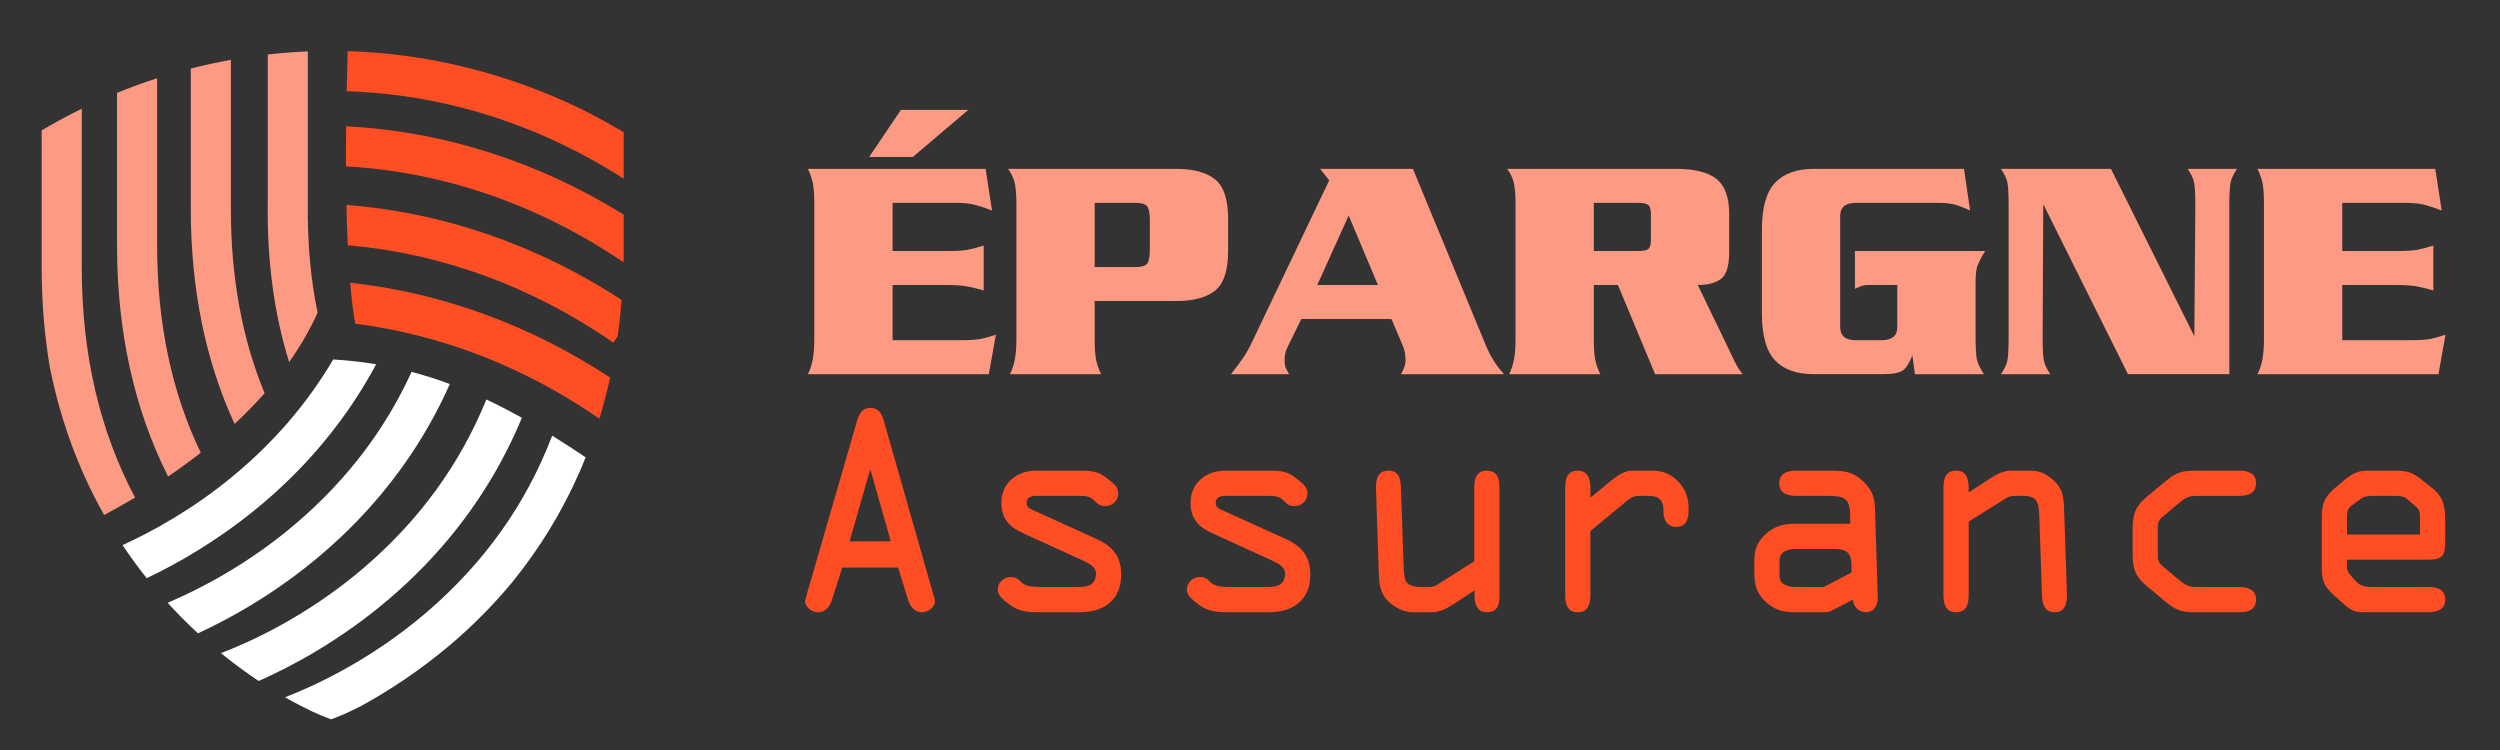 <?xml version="1.0" encoding="utf-8"?>
<!-- Generator: Adobe Illustrator 16.0.0, SVG Export Plug-In . SVG Version: 6.00 Build 0)  -->
<!DOCTYPE svg PUBLIC "-//W3C//DTD SVG 1.1//EN" "http://www.w3.org/Graphics/SVG/1.1/DTD/svg11.dtd">
<svg version="1.1" id="Calque_1" xmlns="http://www.w3.org/2000/svg" xmlns:xlink="http://www.w3.org/1999/xlink" x="0px" y="0px"
	 width="200px" height="60px" viewBox="0 0 200 60" enable-background="new 0 0 200 60" xml:space="preserve">
<rect x="0" y="0" width="200" height="60" fill="#333333" stroke="none"/>
<g>
	<path fill="#FF4D24" d="M68.552,33.704c0.167-0.567,0.399-1.072,1.072-1.072c0.693,0,0.945,0.525,1.092,1.072l4.055,14.225
		c0.147,0.504-0.42,1.051-1.008,1.051c-0.651,0-0.988-0.547-1.135-1.051l-0.777-2.521h-4.476l-0.798,2.521
		c-0.147,0.504-0.483,1.051-1.134,1.051c-0.588,0-1.156-0.547-1.009-1.051L68.552,33.704z M69.645,37.611h-0.042l-1.639,5.694h3.299
		L69.645,37.611z"/>
	<path fill="#FF4D24" d="M83.264,39.671c-0.42,0-1.135-0.084-1.135,0.568c0,0.335,0.252,0.462,0.546,0.587l5.043,2.291
		c1.303,0.589,1.975,1.408,1.975,2.857c0,2.038-1.387,3.005-3.32,3.005h-3.11c-1.05,0-1.765-0.043-2.521-0.631
		c-0.379-0.295-0.925-0.672-0.925-1.176c0-0.567,0.484-1.01,1.051-1.01c0.315,0,0.546,0.105,0.777,0.357
		c0.357,0.399,0.988,0.441,1.618,0.441h2.732c0.714,0,1.681,0.063,1.681-1.113c0-0.484-0.589-0.798-1.051-1.009l-4.749-2.165
		c-1.114-0.504-1.765-1.154-1.765-2.457c0-1.597,1.261-2.564,2.774-2.564h3.446c1.114,0,1.576,0.063,2.333,0.694
		c0.378,0.314,0.798,0.566,0.798,1.134s-0.484,1.01-1.03,1.01c-0.378,0-0.609-0.148-0.861-0.421
		c-0.336-0.357-0.693-0.399-1.24-0.399H83.264z"/>
	<path fill="#FF4D24" d="M98.396,39.671c-0.42,0-1.135-0.084-1.135,0.568c0,0.335,0.252,0.462,0.546,0.587l5.043,2.291
		c1.302,0.589,1.975,1.408,1.975,2.857c0,2.038-1.387,3.005-3.32,3.005h-3.109c-1.05,0-1.765-0.043-2.521-0.631
		c-0.379-0.295-0.925-0.672-0.925-1.176c0-0.567,0.484-1.01,1.051-1.01c0.315,0,0.546,0.105,0.777,0.357
		c0.357,0.399,0.988,0.441,1.618,0.441h2.731c0.715,0,1.682,0.063,1.682-1.113c0-0.484-0.589-0.798-1.051-1.009l-4.749-2.165
		c-1.114-0.504-1.765-1.154-1.765-2.457c0-1.597,1.261-2.564,2.774-2.564h3.445c1.113,0,1.575,0.063,2.333,0.694
		c0.377,0.314,0.798,0.566,0.798,1.134s-0.483,1.01-1.03,1.01c-0.377,0-0.608-0.148-0.86-0.421c-0.337-0.357-0.694-0.399-1.24-0.399
		H98.396z"/>
	<path fill="#FF4D24" d="M119.957,47.487c0,0.463,0.084,1.492-0.987,1.492c-0.861,0-1.01-0.715-1.01-1.408v-0.337l-1.638,1.073
		c-0.651,0.419-1.198,0.672-1.744,0.672h-1.491c-0.567,0-1.198-0.168-1.87-0.735c-0.904-0.777-0.883-1.639-0.925-2.731l-0.21-6.347
		c-0.021-0.735,0.083-1.513,1.008-1.513c0.862,0,0.967,0.735,0.987,1.388l0.211,6.198c0.021,0.462,0.041,1.008,0.21,1.303
		c0.168,0.294,0.693,0.42,1.176,0.42h0.673c0.231,0,0.441-0.063,0.631-0.189l2.963-1.87v-5.861c0-0.693,0.146-1.388,1.008-1.388
		c0.862,0,1.009,0.694,1.009,1.388V47.487z"/>
	<path fill="#FF4D24" d="M125.214,39.146c0-0.736,0.084-1.493,1.008-1.493c0.8,0,1.01,0.673,1.01,1.345v0.82l1.575-1.303
		c0.567-0.462,1.156-0.862,1.786-0.862h1.618c0.777,0,1.429,0.253,1.975,0.799c0.672,0.673,0.904,1.366,0.904,2.291
		c0,0.692-0.127,1.407-0.988,1.407c-0.735,0-1.029-0.588-1.029-1.24c0-0.336,0-0.588-0.21-0.882
		c-0.252-0.357-0.735-0.357-1.219-0.357h-0.588c-0.379,0-0.651,0.189-1.01,0.483l-2.814,2.332v5.105c0,0.694-0.147,1.388-1.01,1.388
		c-0.86,0-1.008-0.693-1.008-1.388V39.146z"/>
	<path fill="#FF4D24" d="M143.729,39.671c-0.588,0-1.387-0.126-1.387-1.009c0-0.86,0.714-1.009,1.387-1.009h2.773
		c1.051,0,1.808,0.105,2.606,0.904c0.777,0.777,0.881,1.387,0.902,2.396l0.211,6.849c0.021,0.589-0.273,1.178-0.946,1.178
		c-0.525,0-1.05-0.441-1.029-1.009l-1.387,0.714c-0.567,0.295-0.589,0.295-1.239,0.295h-1.934c-0.903,0-1.555-0.105-2.291-0.715
		c-0.84-0.693-1.05-1.429-1.05-2.479v-0.883c0-0.966,0.23-1.575,0.988-2.247c0.692-0.609,1.47-0.758,2.353-0.758h4.329v-0.462
		c0-1.512-0.337-1.765-1.787-1.765H143.729z M143.708,43.915c-0.547,0-1.345,0.147-1.345,0.883v1.345
		c0,0.672,0.819,0.819,1.303,0.819h2.228l2.227-1.155v-0.442c0-1.112-0.315-1.449-1.429-1.449H143.708z"/>
	<path fill="#FF4D24" d="M157.495,41.73v5.861c0,0.694-0.147,1.388-1.01,1.388c-0.86,0-1.008-0.693-1.008-1.388v-8.445
		c0-0.736,0.084-1.493,1.008-1.493c0.904,0,1.01,0.757,1.01,1.472v0.231v0.042l1.639-1.072c0.525-0.336,1.093-0.673,1.743-0.673
		h1.493c0.777,0,1.26,0.21,1.87,0.735c0.902,0.777,0.86,1.64,0.902,2.731l0.211,6.347c0.021,0.714-0.084,1.513-0.988,1.513
		c-0.819,0-0.987-0.693-1.008-1.366l-0.21-6.22c-0.042-1.239-0.147-1.723-1.366-1.723h-0.673c-0.21,0-0.42,0.063-0.63,0.189
		L157.495,41.73z"/>
	<path fill="#FF4D24" d="M170.609,42.34c0-1.24,0.23-1.849,1.198-2.647l1.491-1.24c0.946-0.777,1.429-0.799,2.606-0.799h3.193
		c0.672,0,1.387,0.148,1.387,1.009c0,0.883-0.8,1.009-1.387,1.009h-3.552c-0.399,0-0.798,0.21-1.155,0.505l-1.219,1.029
		c-0.315,0.252-0.546,0.462-0.546,0.861v2.5c0,0.399,0.23,0.609,0.546,0.861l1.219,1.029c0.357,0.295,0.756,0.505,1.155,0.505h3.552
		c0.587,0,1.387,0.126,1.387,1.009c0,0.861-0.715,1.009-1.387,1.009h-3.193c-1.178,0-1.66-0.021-2.606-0.799l-1.491-1.239
		c-0.968-0.799-1.198-1.408-1.198-2.648V42.34z"/>
	<path fill="#FF4D24" d="M189.438,48.979c-0.839,0-1.176,0-1.807-0.547l-0.861-0.756c-0.799-0.715-1.029-1.177-1.029-2.27v-3.887
		c0-1.072,0.147-1.702,0.988-2.417l0.714-0.609c0.945-0.819,1.408-0.841,2.228-0.841h1.849c0.987,0,1.449,0.105,2.227,0.735
		l0.819,0.652c0.926,0.734,1.052,1.512,1.052,2.626v1.618c0,1.155-0.189,1.492-1.387,1.492h-6.472v0.672
		c0,0.188,0.146,0.44,0.294,0.588l0.504,0.547c0.273,0.294,0.672,0.378,1.346,0.378h4.328c0.672,0,1.387,0.147,1.387,1.009
		c0,0.882-0.799,1.009-1.387,1.009H189.438z M187.759,42.76h5.841v-1.219c0-0.378,0.021-0.693-0.252-0.945l-0.777-0.672
		c-0.252-0.231-0.651-0.253-0.967-0.253h-1.701c-0.379,0-0.694,0-1.03,0.231l-0.693,0.504c-0.252,0.189-0.42,0.337-0.42,0.924V42.76
		z"/>
</g>
<path fill="#FD9A83" d="M4,29.45c-0.442-2.571-0.665-5.246-0.665-8.018V10.428l0.545-0.314c0.872-0.503,1.76-0.976,2.662-1.418
	v12.737c0,6.892,1.431,13.032,4.261,18.372c-0.848,0.506-1.677,0.97-2.473,1.396c-0.624-1.104-1.194-2.242-1.708-3.412
	C5.465,35.159,4.591,32.373,4,29.45z M9.363,19.636c0,6.889,1.374,13.105,4.084,18.485c0.873-0.595,1.75-1.228,2.614-1.903
	c-2.321-4.807-3.492-10.345-3.492-16.582V6.26C11.487,6.609,10.417,7,9.363,7.43V19.636z M15.263,16.728
	c0,6.377,1.178,12.149,3.504,17.187c0.834-0.776,1.64-1.597,2.401-2.46c-1.794-4.331-2.698-9.248-2.698-14.727V4.788
	c-1.078,0.193-2.147,0.426-3.207,0.697V16.728z M21.419,16.227c-0.059,4.655,0.516,8.918,1.713,12.742
	c0.873-1.24,1.644-2.557,2.275-3.95c-0.559-2.697-0.821-5.618-0.781-8.762V4.113c-1.073,0.044-2.142,0.125-3.207,0.246V16.227z"/>
<path fill="#FFFFFF" d="M41.009,46.537c2.164-2.662,3.955-5.594,5.342-8.749c0.175-0.395,0.34-0.798,0.502-1.201
	c-0.898-0.604-1.789-1.183-2.678-1.733C42.1,40.3,38.743,45.029,34.123,48.988c-4.515,3.871-9.086,5.932-11.321,6.793
	c1.801,1.031,3.001,1.502,3.107,1.542l0.578,0.224l0.578-0.224c0.079-0.03,0.752-0.294,1.824-0.844
	c2.18-1.196,4.692-2.818,7.214-4.964C37.906,49.98,39.543,48.315,41.009,46.537z M31.1,47.938c4.004-3.409,7.196-7.438,9.487-11.979
	c0.418-0.827,0.805-1.673,1.162-2.536c-0.941-0.524-1.885-1.015-2.84-1.466c-2.093,5.162-5.36,9.659-9.79,13.456
	c-4.599,3.94-9.258,6.008-11.445,6.837c1.062,0.864,2.083,1.605,3.023,2.229C23.352,53.305,27.216,51.246,31.1,47.938z
	 M25.713,44.36c4.003-3.408,7.195-7.438,9.486-11.977c0.275-0.547,0.538-1.101,0.786-1.661c-0.998-0.371-2.015-0.697-3.058-0.972
	c-2.097,4.59-5.164,8.63-9.196,12.083c-3.919,3.358-7.881,5.356-10.32,6.39c0.336,0.367,0.678,0.732,1.029,1.089
	c0.467,0.475,0.935,0.926,1.399,1.354C18.464,49.455,22.081,47.453,25.713,44.36z M30.094,29.142
	c-1.11-0.186-2.254-0.316-3.438-0.384c-2.089,3.553-4.82,6.717-8.19,9.472c-3.128,2.561-6.263,4.282-8.659,5.379
	c0.604,0.907,1.248,1.791,1.93,2.647c2.474-1.177,5.548-2.935,8.651-5.455C24.439,37.512,27.704,33.588,30.094,29.142z"/>
<path fill="#FF4D24" d="M27.734,7.301c7.748,0.234,15.353,2.633,22.161,6.992v-3.716l-0.802-0.463c-1.039-0.6-2.1-1.156-3.181-1.669
	c-5.332-2.491-10.996-3.947-16.755-4.291c-0.032-0.003-0.064-0.004-0.096-0.006c-0.235-0.014-0.47-0.025-0.705-0.035
	c-0.065-0.002-0.131-0.005-0.197-0.007c-0.114-0.004-0.229-0.007-0.343-0.01C27.786,5.119,27.758,6.195,27.734,7.301z M27.678,13.31
	c7.801,0.434,15.425,3.064,22.205,7.675c0.006-0.341,0.012-0.683,0.012-1.026v-2.79c-6.854-4.25-14.446-6.667-22.204-7.069
	C27.679,11.164,27.674,12.24,27.678,13.31z M27.714,16.393c0.023,1.106,0.058,2.189,0.105,3.227
	c7.477,0.643,14.759,3.301,21.25,7.787l0.341-0.494c0.138-0.959,0.244-1.933,0.322-2.918C42.965,19.584,35.437,16.989,27.714,16.393
	z M28.014,22.617c0.104,1.221,0.238,2.328,0.405,3.278c6.871,0.876,13.537,3.457,19.528,7.598c0.33-1.074,0.619-2.169,0.866-3.283
	C42.406,25.997,35.313,23.415,28.014,22.617z"/>
<g>
	<path fill="#FD9A83" d="M76.847,27.214c0.684,0,1.197-0.03,1.54-0.09c0.342-0.06,0.77-0.175,1.283-0.347l-0.564,3.157H64.631
		c0.171-0.342,0.299-0.727,0.385-1.155c0.085-0.427,0.128-0.983,0.128-1.668V16.333c0-0.753-0.039-1.313-0.116-1.681
		c-0.077-0.368-0.21-0.749-0.397-1.142h14.217l0.513,3.336c-0.41-0.168-0.83-0.313-1.257-0.434
		c-0.428-0.121-0.958-0.182-1.591-0.182h-5.107v3.85h4.466c0.667,0,1.167-0.03,1.501-0.09c0.333-0.06,0.774-0.175,1.322-0.346v3.593
		c-0.394-0.119-0.809-0.222-1.245-0.308c-0.437-0.085-0.962-0.128-1.578-0.128h-4.466v4.415H76.847z M69.533,12.56l2.54-3.772h5.39
		l-4.44,3.772H69.533z"/>
	<path fill="#FD9A83" d="M87.574,27.111c0,0.753,0.039,1.313,0.116,1.681c0.077,0.368,0.209,0.749,0.397,1.142h-7.288
		c0.171-0.342,0.299-0.727,0.385-1.155c0.085-0.427,0.128-0.983,0.128-1.668V16.333c0-0.753-0.047-1.326-0.141-1.72
		c-0.094-0.394-0.27-0.761-0.526-1.104h13.447c1.369,0,2.404,0.278,3.105,0.834c0.702,0.556,1.053,1.612,1.053,3.169v2.566
		c0,1.557-0.346,2.614-1.04,3.169c-0.693,0.556-1.732,0.834-3.118,0.834h-6.519V27.111z M87.574,21.363h3.285
		c0.462,0,0.766-0.09,0.911-0.27c0.145-0.18,0.218-0.56,0.218-1.142v-2.31c0-0.582-0.073-0.962-0.218-1.142
		c-0.146-0.18-0.449-0.27-0.911-0.27h-3.285V21.363z"/>
	<path fill="#FD9A83" d="M104.102,25.521l-1.104,2.258c-0.153,0.308-0.231,0.633-0.231,0.975c0,0.274,0.017,0.467,0.052,0.578
		c0.034,0.112,0.137,0.313,0.308,0.603h-4.645c0.497-0.633,0.864-1.137,1.104-1.514c0.239-0.376,0.496-0.864,0.77-1.463
		l5.979-12.524l-0.717-0.923h7.417l5.852,14.166c0.358,0.856,0.837,1.608,1.437,2.258h-8.237c0.137-0.257,0.229-0.466,0.282-0.628
		c0.051-0.163,0.076-0.312,0.076-0.449c0-0.462-0.076-0.873-0.23-1.232l-0.898-2.104H104.102z M110.235,22.8l-2.341-5.557
		l-2.513,5.557H110.235z"/>
	<path fill="#FD9A83" d="M127.506,22.8v4.312c0,0.753,0.04,1.313,0.115,1.681c0.078,0.368,0.209,0.749,0.399,1.142h-7.29
		c0.171-0.342,0.299-0.727,0.386-1.155c0.084-0.427,0.129-0.983,0.129-1.668V16.333c0-0.753-0.049-1.326-0.142-1.72
		c-0.095-0.394-0.271-0.761-0.527-1.104h13.5c1.487,0,2.569,0.27,3.246,0.808c0.676,0.539,1.013,1.476,1.013,2.81v3.029
		c0,1.095-0.213,1.809-0.641,2.143c-0.429,0.334-1.053,0.5-1.874,0.5l2.234,4.62c0.222,0.479,0.447,0.954,0.68,1.424
		c0.229,0.47,0.457,0.833,0.679,1.09h-7.005l-2.977-7.134H127.506z M127.506,20.08h3.541c0.412,0,0.686-0.055,0.823-0.167
		c0.135-0.111,0.204-0.363,0.204-0.757v-2.002c0-0.376-0.069-0.625-0.204-0.744c-0.138-0.12-0.411-0.18-0.823-0.18h-3.541V20.08z"/>
	<path fill="#FD9A83" d="M158.815,20.08c-0.342,0.547-0.555,0.967-0.642,1.257c-0.086,0.291-0.128,0.728-0.128,1.309v4.055
		c0,1.044,0.033,1.724,0.103,2.04c0.068,0.317,0.258,0.715,0.565,1.193h-5.518l-0.205-1.514c-0.206,0.564-0.445,0.958-0.719,1.18
		c-0.274,0.223-0.813,0.333-1.618,0.333h-5.544c-1.384,0-2.424-0.372-3.117-1.116c-0.692-0.744-1.038-1.98-1.038-3.708v-6.775
		c0-1.71,0.346-2.942,1.038-3.695c0.693-0.753,1.733-1.129,3.117-1.129h12.012l0.487,3.336c-0.393-0.193-0.774-0.344-1.142-0.453
		s-0.825-0.163-1.373-0.163h-6.647c-0.82,0-1.231,0.351-1.231,1.052v8.879c0,0.702,0.411,1.053,1.231,1.053h2.105
		c0.82,0,1.232-0.351,1.232-1.053V22.8h-2.336c-0.24,0-0.449,0.039-0.628,0.115c-0.182,0.077-0.323,0.142-0.424,0.193V20.08H158.815
		z"/>
	<path fill="#FD9A83" d="M163.46,16.333l-0.05,10.65c0,0.923,0.033,1.548,0.103,1.873c0.068,0.325,0.239,0.685,0.513,1.078h-3.953
		c0.274-0.393,0.445-0.752,0.516-1.078c0.067-0.325,0.101-0.95,0.101-1.873V16.461c0-0.924-0.033-1.548-0.101-1.874
		c-0.07-0.324-0.241-0.684-0.516-1.078h8.803l6.672,13.396l0.078-10.445c0-0.924-0.033-1.548-0.103-1.874
		c-0.068-0.324-0.239-0.684-0.513-1.078h3.953c-0.274,0.394-0.445,0.753-0.515,1.078c-0.068,0.325-0.102,0.95-0.102,1.874v13.473
		h-8.11L163.46,16.333z"/>
	<path fill="#FD9A83" d="M192.819,27.214c0.684,0,1.198-0.03,1.54-0.09c0.342-0.06,0.77-0.175,1.282-0.347l-0.563,3.157h-14.475
		c0.171-0.342,0.3-0.727,0.384-1.155c0.087-0.427,0.129-0.983,0.129-1.668V16.333c0-0.753-0.038-1.313-0.116-1.681
		c-0.076-0.368-0.209-0.749-0.396-1.142h14.218l0.513,3.336c-0.409-0.168-0.829-0.313-1.258-0.434
		c-0.428-0.121-0.957-0.182-1.59-0.182h-5.107v3.85h4.466c0.667,0,1.166-0.03,1.5-0.09c0.335-0.06,0.773-0.175,1.322-0.346v3.593
		c-0.395-0.119-0.808-0.222-1.244-0.308s-0.962-0.128-1.578-0.128h-4.466v4.415H192.819z"/>
</g>
</svg>
